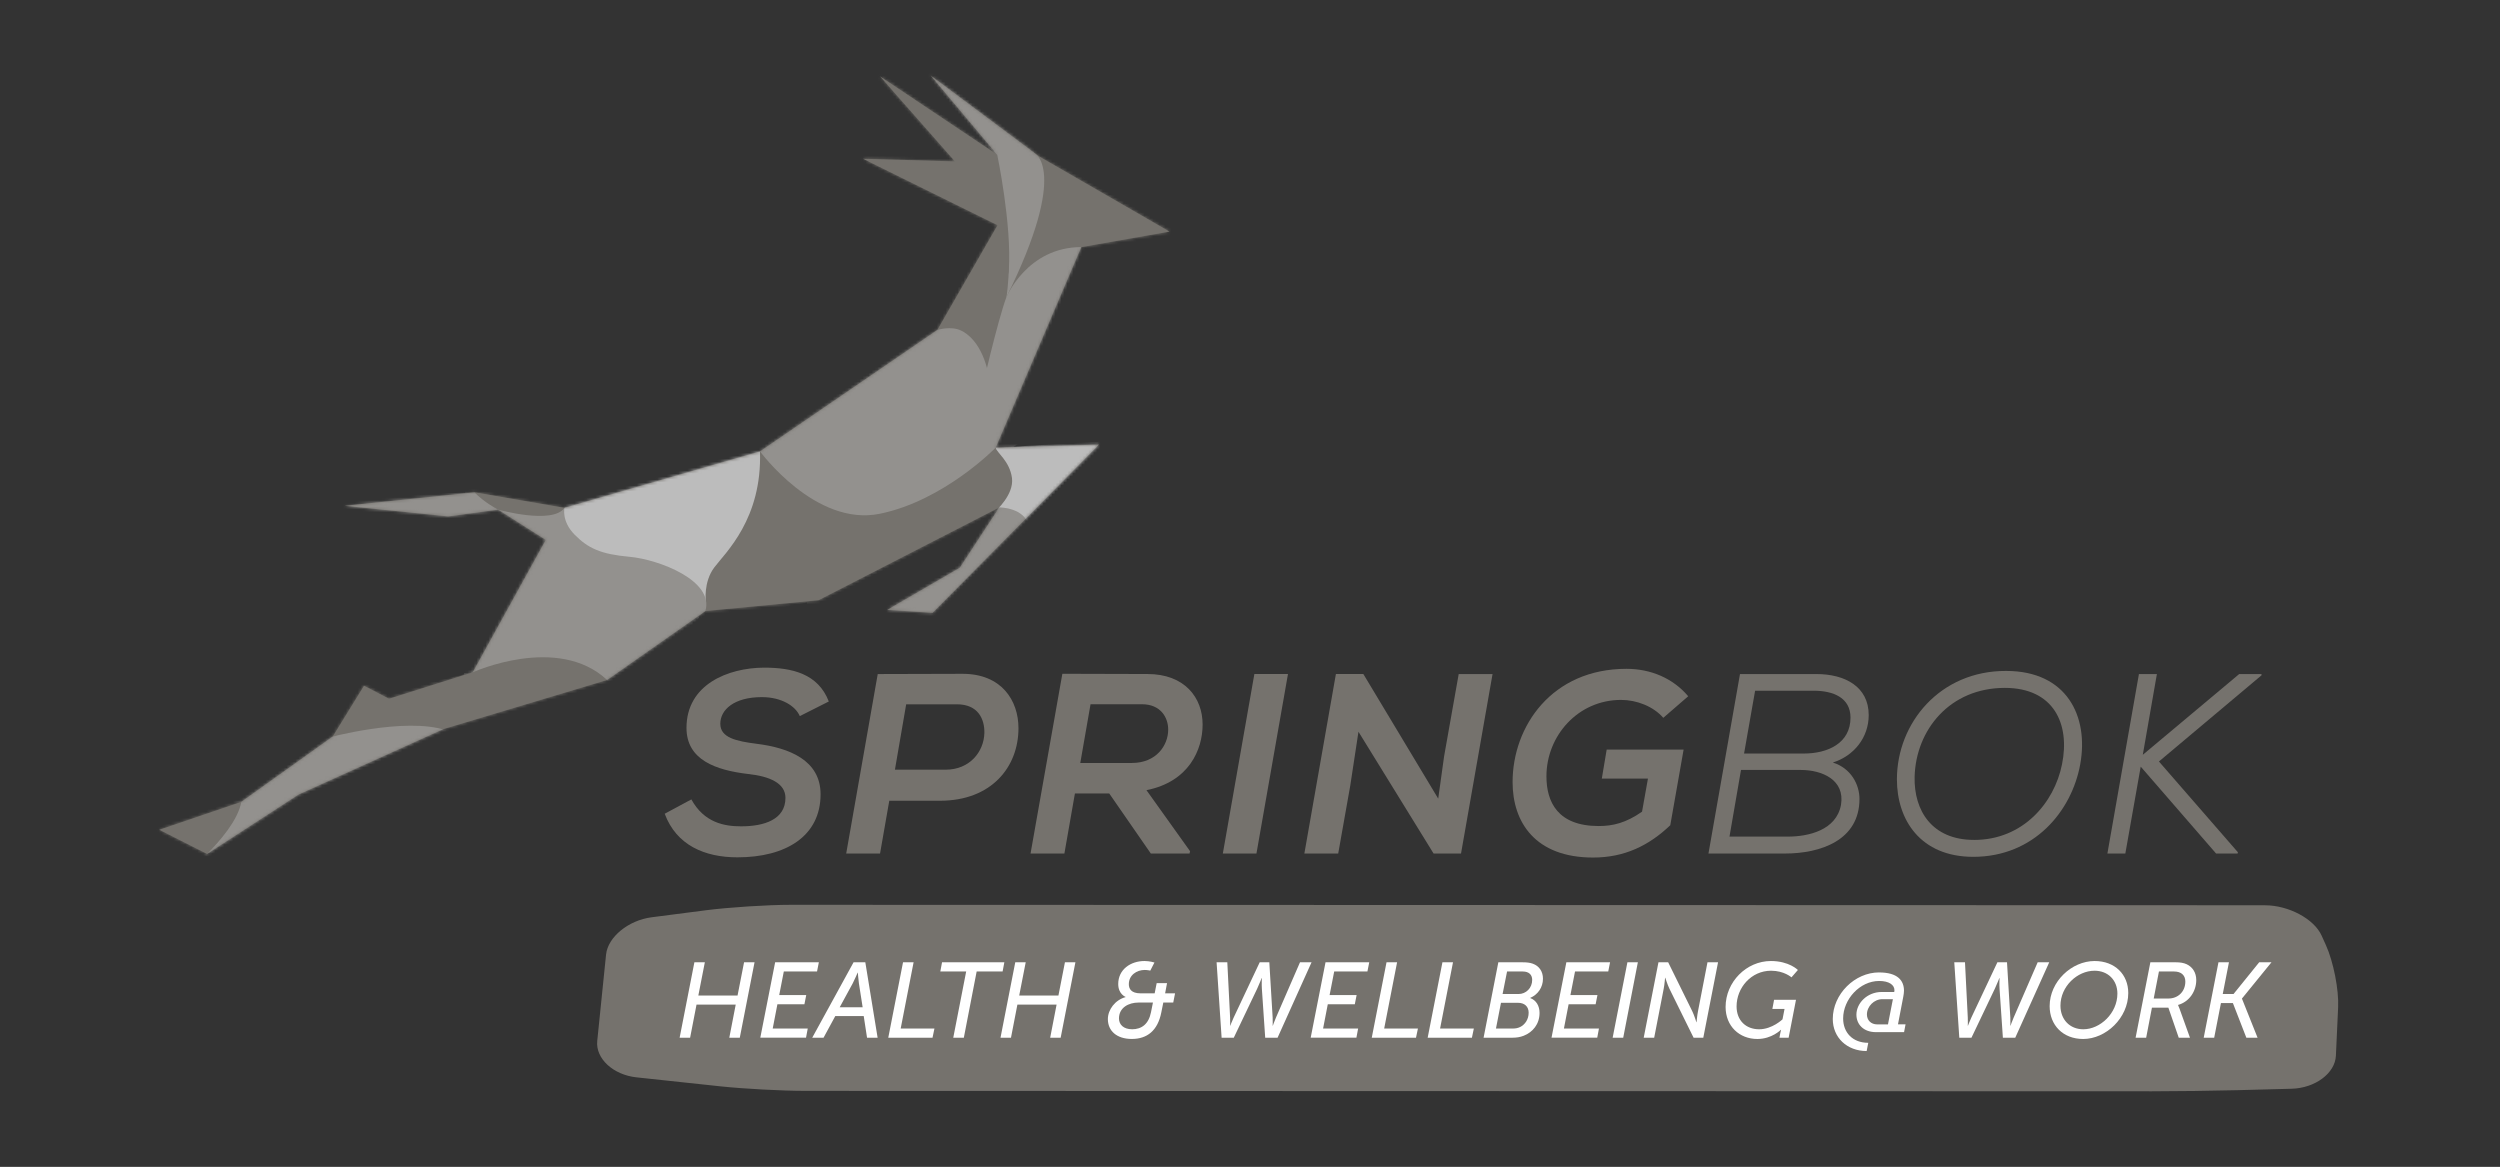 <svg width="842" height="393" viewBox="0 0 842 393" fill="none" xmlns="http://www.w3.org/2000/svg">
<rect x="0" y="0" width="842" height="393" fill="#333333" stroke="none"/>
<path d="M269.37 241.18C267.9 237.73 263.15 234.79 256.59 234.79C247.26 234.79 242.6 239.02 242.6 243.77C242.6 248.52 248.13 249.64 254.78 250.5C265.92 251.88 276.37 256.11 276.37 267.51C276.37 281.67 264.62 288.75 248.39 288.75C237.34 288.75 227.84 284.69 223.87 274.07L232.85 269.24C237.16 277.1 243.99 278.31 249.6 278.31C257.46 278.31 264.54 275.98 264.54 268.72C264.54 263.8 259.27 261.47 252.02 260.69C241.05 259.39 231.21 255.94 231.21 245.15C231.21 230.56 245.11 224.94 257.29 224.86C266.7 224.86 275.51 226.84 279.14 236.26L269.38 241.18H269.37Z" fill="#75726D"/>
<path d="M299.51 269.68L296.4 287.47H285L295.62 227.02C305.03 227.02 314.79 226.94 324.2 226.94C337.33 226.94 343.02 235.92 343.02 245.25C343.02 258.38 333.87 269.69 316.6 269.69H299.5L299.51 269.68ZM301.41 259.23H318.5C326.62 259.23 331.37 253.18 331.54 246.88C331.63 242.22 329.47 237.21 322.3 237.21H305.2L301.41 259.23Z" fill="#75726D"/>
<path d="M400.63 287.46H387.59L373.6 267.25H362.03L358.49 287.46H347.09L357.8 226.93C367.39 226.93 376.89 227.01 386.47 227.01C399 227.01 405.04 234.96 405.04 244.02C405.04 252.48 400.46 263.28 386.13 266.13L400.81 286.68L400.64 287.46H400.63ZM367.29 237.2L363.84 256.97H381.19C389.48 256.97 393.45 251.01 393.45 245.74C393.45 241.6 390.86 237.19 384.64 237.19H367.28L367.29 237.2Z" fill="#75726D"/>
<path d="M411.851 287.46L422.471 227.01H433.791L423.171 287.46H411.861H411.851Z" fill="#75726D"/>
<path d="M484.391 268.99L486.371 254.74L491.291 227.02H502.691L492.071 287.47H482.831L457.531 246.45L454.771 264.58L450.711 287.46H439.311L449.931 227.01H459.171L484.391 268.98V268.99Z" fill="#75726D"/>
<path d="M560.21 241.78C556.84 237.89 551.23 235.73 545.97 235.73C531.46 235.73 520.84 247.82 520.84 261.46C520.84 270.01 524.55 278.21 538.45 278.21C543.2 278.21 547.61 277.17 553.04 273.37L555.03 262.23H539.49L541.13 252.47H567.04L562.55 277.94C555.39 284.76 547.18 288.82 536.56 288.82C517.04 288.82 509.44 276.9 509.44 263.43C509.44 244.61 522.65 225.26 547.78 225.26C555.9 225.26 563.41 228.37 568.59 234.5L560.21 241.75V241.78Z" fill="#75726D"/>
<path d="M611.76 227.02C621.35 227.02 629.38 231.25 629.38 240.84C629.38 248.35 624.46 254.57 617.29 256.82C623.42 258.72 626.27 264.25 626.27 269.08C626.27 282.98 613.23 287.47 601.14 287.47H575.41L586.03 227.02H611.76ZM582.49 281.77H602.18C609.09 281.77 618.5 279.61 620.05 271.06C621.43 262.68 613.74 259.32 606.49 259.32H586.37L582.49 281.77ZM587.41 253.79H607.53C615.56 253.79 623.25 250.34 623.25 241.7C623.25 235.05 617.55 232.63 610.81 232.63H591.12L587.4 253.79H587.41Z" fill="#75726D"/>
<path d="M700.62 257.41C697.77 273.21 685.07 288.58 664.61 288.58C646.82 288.58 638.88 276.14 638.88 262.5C638.88 243.5 653.39 225.89 675.66 225.97C696.12 225.97 703.55 241.25 700.62 257.4V257.41ZM664.87 282.89C681.36 282.89 691.9 270.37 694.49 257.41C697.25 243.85 691.73 231.68 675.23 231.68C656.75 231.68 645.27 245.76 644.84 261.64C644.58 272.95 650.63 282.88 664.87 282.88V282.89Z" fill="#75726D"/>
<path d="M761.67 227.45L727.13 256.47L753.72 287.04L753.63 287.47H746.38L720.99 258.2L715.81 287.47H709.771L720.391 227.02H726.44L721.69 254.22L754.16 227.02H761.67V227.45Z" fill="#75726D"/>
<path d="M335.33 150.78L364.17 83.23L393.89 78L349.92 52.65L313.44 25.42L335.87 52.12L296.39 25.71L321.64 54.37L290.67 53.48L335.97 75.85L315.72 111.11L255.98 152.03L190.12 171.04L159.81 165.81L116.06 170.35L150.94 173.93H150.98L167.73 171.64L183.83 181.85L159.23 226.42L131.02 235.34L122.61 230.96L112.09 248.04L81.27 270.07L53.66 279.47L69.74 287.61L100.71 267.5L100.81 267.48L149.34 245.55L204.42 229.02L204.47 229.01L237.59 205.79L275.68 202.15L336.57 170.89L323.27 191.21L298.85 205.39L314.13 206.41L314.22 206.27L370.14 149.73L335.33 150.78Z" fill="#75726D"/>
<mask id="mask0_6648_675" style="mask-type:luminance" maskUnits="userSpaceOnUse" x="53" y="25" width="341" height="263">
<path d="M335.33 150.78L364.17 83.23L393.89 78L349.92 52.65L313.44 25.42L335.87 52.12L296.39 25.71L321.64 54.37L290.67 53.48L335.97 75.85L315.72 111.11L255.98 152.03L190.12 171.04L159.81 165.81L116.06 170.35L150.94 173.93H150.98L167.73 171.64L183.83 181.85L159.23 226.42L131.02 235.34L122.61 230.96L112.09 248.04L81.27 270.07L53.66 279.47L69.74 287.61L100.71 267.5L100.81 267.48L149.34 245.55L204.42 229.02L204.47 229.01L237.59 205.79L275.68 202.15L336.57 170.89L323.27 191.21L298.85 205.39L314.13 206.41L314.22 206.27L370.14 149.73L335.33 150.78Z" fill="white"/>
</mask>
<g mask="url(#mask0_6648_675)">
<path d="M349.39 46.51L330.47 83.72L341.58 111.99L404.06 79.02L352.86 44.2L349.39 46.51Z" fill="#75726D"/>
<path d="M348.26 51.41C348.26 51.41 360.42 56.67 339 100.01C317.58 143.35 295.73 17.06 295.73 17.06L341.41 13.95L348.26 51.41Z" fill="#93918E"/>
<path d="M335.87 52.12C335.87 52.12 340.82 75.71 339.76 91.05C338.71 106.39 282.47 73.02 282.47 73.02L273.6 47.61L278.95 22.04L302.8 23.63L335.86 52.13L335.87 52.12Z" fill="#75726D"/>
<path d="M338.99 100.01C338.99 100.01 342.11 79.59 335.97 75.84C329.82 72.1 309.96 89.96 309.96 89.96L310.08 121.74L333.75 132.19L345.37 125.2L347.16 110.3L338.99 100.01Z" fill="#75726D"/>
<path d="M338.99 100.01C338.99 100.01 346 83.23 364.17 83.22L357.41 139.49L335.05 154.85L330.5 131.97C330.5 131.97 335.98 108.08 338.98 100L338.99 100.01Z" fill="#93918E"/>
<path d="M336.16 166.12L317.1 190.12L293.39 207.91L316.98 210.29L350.41 174.56L336.16 166.12Z" fill="#93918E"/>
<path d="M336.57 170.89C336.57 170.89 345.25 170.87 346.5 177.29C347.75 183.71 375.44 148.41 375.44 148.41L335.32 150.78C335.32 150.78 332.36 163.21 332.58 163.38C332.8 163.55 336.57 170.9 336.57 170.9V170.89Z" fill="#BCBCBC"/>
<path d="M335.33 150.78C335.64 152.4 340.07 155.28 340.83 160.97C341.59 166.65 335.29 172.1 335.29 172.1L285.98 206.45L271.31 207.26L273.22 190.74L276.85 160.53L310.56 154.25L335.33 150.78Z" fill="#75726D"/>
<path d="M280.78 171.6C281.04 171.69 289.18 176.26 288.65 182.53C288.05 189.61 280.42 197.89 275.67 202.15L237.69 209.74L229.92 200.55L251.67 157.39L254.06 146.59L273.1 155.62L280.77 171.6" fill="#75726D"/>
<path d="M215.83 149.36L186.45 167.59L188.78 187.02L224.08 203.81L233.04 213.28L237.74 202.69C237.74 202.69 236.82 196.1 240.58 191.1C244.34 186.1 256.73 174.77 255.96 152.02L215.82 149.35" fill="#BCBCBC"/>
<path d="M190.12 171.04C190.12 171.04 189.03 175.5 193.52 180.06C198.01 184.62 202.29 186.66 212.05 187.53C221.81 188.41 240.57 195.51 237.58 205.78L206.66 232.99L192.28 232.44L179.01 203.14L163.15 172.95L168.01 167.21L186.44 167.57L190.1 171.02" fill="#93918E"/>
<path d="M167.73 171.64C167.73 171.64 186.16 176.79 190.12 171.04L190.54 163.93L155.83 161.62L157.78 171.44L164.36 175.08L167.73 171.64Z" fill="#75726D"/>
<path d="M167.73 171.64C163.52 169.33 161.03 167.1 159.8 165.82L110.55 167.42L109.96 176.35L159.88 179.67L167.73 171.64Z" fill="#93918E"/>
<path d="M196.76 223.99C184.65 214.76 189.76 195.49 189.39 189.6C189.02 183.71 183.84 181.84 183.84 181.84L160.38 193.58L155.14 236.03L198.8 232.46L196.77 223.97L196.76 223.99Z" fill="#93918E"/>
<path d="M204.47 229.01C187.81 213.47 159.23 226.43 159.23 226.43L127.39 233.93L129.3 250.96L178.65 245.72L203.98 236.29L204.46 229.02L204.47 229.01Z" fill="#75726D"/>
<path d="M131.28 234.8C131.28 234.8 126.37 243.14 141.2 244.49L127.49 251.39L103.02 248.44L122.08 221.29L131.27 234.8H131.28Z" fill="#75726D"/>
<path d="M150.22 245.96C136.42 241.34 110.02 248.57 110.02 248.57L79.29 268.02L66.56 290.01L146.91 260.79L150.22 245.96Z" fill="#93918E"/>
<path d="M69.75 287.61C73.99 283.35 80.22 276.2 81.27 270.07L48.66 273.29L50.53 286.33L69.75 287.61Z" fill="#75726D"/>
<path d="M335.33 150.78C335.33 150.78 317.98 168.62 296.3 173.04C274.62 177.46 255.98 152.03 255.98 152.03L259.69 133.31L315.73 111.11C315.73 111.11 320.26 109.69 323.67 111.32C328.59 113.68 332.91 120.46 333.75 132.19C334.59 143.92 333.56 147.25 335.33 150.78Z" fill="#93918E"/>
</g>
<path d="M762.86 304.9C770.81 304.9 779.38 309.49 781.91 315.09L783.38 318.35C785.91 323.95 787.76 333.37 787.48 339.27L786.73 355.57C786.46 361.48 779.74 366.48 771.8 366.69L753.62 367.17C745.68 367.38 732.68 367.55 724.73 367.55L271.42 367.41C263.47 367.41 250.54 366.72 242.67 365.88L214.36 362.85C206.5 362.01 200.55 356.5 201.15 350.61L204.12 321.5C204.72 315.61 211.62 309.96 219.45 308.94L237.71 306.58C245.54 305.57 258.45 304.74 266.39 304.74L762.85 304.89L762.86 304.9Z" fill="#75726D"/>
<path d="M233.86 324.1H237.39L235.2 335.29H248.41L250.6 324.1H254.13L249.16 349.5H245.63L247.79 338.35H234.59L232.43 349.5H228.9L233.87 324.1H233.86Z" fill="white"/>
<path d="M261.07 324.1H275.79L275.18 327.19H263.99L262.44 335.14H271.54L270.93 338.23H261.83L260.25 346.4H272.05L271.47 349.49H256.07L261.07 324.09V324.1Z" fill="white"/>
<path d="M273.56 349.5L287.48 324.1H291.44L295.58 349.5H292.02L290.9 342.2H281.33L277.37 349.5H273.56ZM290.54 339.25L289.28 331.19C289.1 329.89 288.92 327.59 288.92 327.59H288.85C288.85 327.59 287.88 329.89 287.2 331.19L282.81 339.25H290.55H290.54Z" fill="white"/>
<path d="M304.14 324.1H307.7L303.35 346.41H314.72L314.07 349.5H299.17L304.14 324.1Z" fill="white"/>
<path d="M325.41 327.19H316.7L317.28 324.1H338.26L337.68 327.19H328.94L324.62 349.5H321.06L325.41 327.19Z" fill="white"/>
<path d="M341.93 324.1H345.46L343.27 335.29H356.48L358.67 324.1H362.2L357.23 349.5H353.7L355.86 338.35H342.66L340.5 349.5H336.97L341.94 324.1H341.93Z" fill="white"/>
<path d="M379.1 335.83V335.76C379.1 335.76 376.62 334.86 376.62 331.41C376.62 326.52 380.79 323.67 385.47 323.67C387.2 323.67 388.82 324.17 388.82 324.17L387.42 326.9C387.42 326.9 386.41 326.68 385.55 326.68C382.82 326.68 380.19 328.44 380.19 331.47C380.19 332.95 380.91 334.56 384.18 334.56H388.89L389.57 331.11H393.06L392.41 334.56H395.76L395.15 337.65H391.8L391.12 341.03C389.9 347.15 386.33 349.92 381.19 349.92C376.05 349.92 373.13 347.15 373.13 343.23C373.13 340.03 375.58 336.79 379.1 335.82V335.83ZM381.26 346.66C384.53 346.66 386.87 344.9 387.66 340.9L388.31 337.66H383.45C380.14 337.66 376.87 339.35 376.87 343.02C376.87 345.11 378.45 346.65 381.26 346.65V346.66Z" fill="white"/>
<path d="M409.729 324.1H413.359L414.299 342.74C414.369 344.11 414.299 345.44 414.299 345.44H414.369C414.369 345.44 414.839 344.15 415.489 342.74L424.269 324.1H427.509L428.629 342.74C428.699 344 428.629 345.44 428.629 345.44H428.699C428.699 345.44 429.169 344.07 429.739 342.74L437.839 324.1H441.729L430.289 349.5H426.119L424.999 333.02C424.889 331.44 424.999 329.42 424.999 329.42H424.929C424.929 329.42 424.169 331.36 423.419 332.98L415.539 349.5H411.439L409.749 324.1H409.729Z" fill="white"/>
<path d="M446.439 324.1H461.159L460.549 327.19H449.359L447.809 335.14H456.909L456.299 338.23H447.199L445.619 346.4H457.419L456.839 349.49H441.439L446.439 324.09V324.1Z" fill="white"/>
<path d="M466.98 324.1H470.54L466.19 346.41H477.56L476.91 349.5H462.01L466.98 324.1Z" fill="white"/>
<path d="M485.81 324.1H489.37L485.02 346.41H496.39L495.74 349.5H480.84L485.81 324.1Z" fill="white"/>
<path d="M504.63 324.1H512.8C514.1 324.1 515.28 324.21 516.25 324.57C518.41 325.36 519.67 327.2 519.67 329.64C519.67 332.55 517.94 335 515.39 336.08V336.15C517.37 336.87 518.52 338.74 518.52 341.15C518.52 344.93 516.22 347.66 513.16 348.85C511.97 349.32 510.71 349.5 509.42 349.5H499.67L504.64 324.1H504.63ZM509.56 346.41C510.39 346.41 511.22 346.27 511.94 345.91C513.67 345.08 514.85 343.28 514.85 341.09C514.85 339.04 513.52 337.74 511.22 337.74H505.53L503.84 346.41H509.56ZM511.43 334.79C513.98 334.79 516.04 332.74 516.04 330.04C516.04 328.31 514.96 327.2 512.87 327.2H507.58L506.07 334.79H511.43Z" fill="white"/>
<path d="M527.55 324.1H542.27L541.66 327.19H530.47L528.92 335.14H538.02L537.41 338.23H528.31L526.73 346.4H538.53L537.95 349.49H522.55L527.55 324.09V324.1Z" fill="white"/>
<path d="M548.1 324.1H551.63L546.7 349.5H543.14L548.11 324.1H548.1Z" fill="white"/>
<path d="M558.57 324.1H561.84L569.97 340.61C570.62 341.94 571.34 344.28 571.34 344.28H571.41C571.41 344.28 571.59 342.01 571.88 340.61L575.08 324.1H578.64L573.67 349.5H570.4L562.27 333.02C561.59 331.62 560.87 329.31 560.87 329.31H560.8C560.8 329.31 560.62 331.58 560.33 333.02L557.13 349.5H553.6L558.57 324.1Z" fill="white"/>
<path d="M596.43 323.67C602.58 323.67 605.53 326.69 605.53 326.69L603.37 329.17C603.37 329.17 600.89 326.94 596.5 326.94C589.81 326.94 584.88 332.66 584.88 338.96C584.88 343.71 588.05 346.66 592.47 346.66C596.89 346.66 600.35 343.31 600.35 343.31L601.03 339.82H596.93L597.51 336.73H604.89L602.41 349.5H599.32L599.61 347.92C599.72 347.38 599.86 346.84 599.86 346.84H599.79C599.79 346.84 596.77 349.93 591.87 349.93C585.86 349.93 581.18 345.65 581.18 339.14C581.18 330.76 588.16 323.67 596.44 323.67H596.43Z" fill="white"/>
<path d="M632.88 327.52C639.14 327.52 641.26 330.25 641.26 333.67C641.26 334.17 641.15 335.07 641.04 335.61L639.24 345H641.79L641.29 347.63H631.86C627.65 347.63 625.24 345.04 625.24 341.73C625.24 337.88 628.87 334.1 633.73 334.1H637.98C638.02 333.92 638.05 333.74 638.05 333.52C638.05 331.72 636.25 330.39 632.9 330.39C626.39 330.39 620.77 336.58 620.77 343.02C620.77 347.7 623.9 351.22 629.23 351.22L628.69 353.99C622.03 353.99 617.28 349.42 617.28 343.2C617.28 334.78 624.73 327.51 632.86 327.51L632.88 327.52ZM632.27 345.01H635.87L637.53 336.52H634C631.16 336.52 628.78 338.97 628.78 341.67C628.78 343.58 630.11 345.02 632.27 345.02V345.01Z" fill="white"/>
<path d="M658.18 324.1H661.81L662.75 342.74C662.82 344.11 662.75 345.44 662.75 345.44H662.82C662.82 345.44 663.29 344.15 663.94 342.74L672.72 324.1H675.96L677.08 342.74C677.15 344 677.08 345.44 677.08 345.44H677.15C677.15 345.44 677.62 344.07 678.19 342.74L686.29 324.1H690.18L678.74 349.5H674.57L673.45 333.02C673.34 331.44 673.45 329.42 673.45 329.42H673.38C673.38 329.42 672.62 331.36 671.87 332.98L663.99 349.5H659.89L658.2 324.1H658.18Z" fill="white"/>
<path d="M705.47 323.67C712.27 323.67 716.8 328.17 716.8 334.46C716.8 342.84 709.28 349.93 701.62 349.93C694.82 349.93 690.32 345.29 690.32 338.85C690.32 330.61 697.73 323.67 705.47 323.67ZM701.66 346.66C707.35 346.66 713.14 341.26 713.14 334.64C713.14 330.11 709.97 326.94 705.44 326.94C699.65 326.94 693.96 332.19 693.96 338.71C693.96 343.39 697.13 346.66 701.66 346.66Z" fill="white"/>
<path d="M724.219 324.1H732.859C734.229 324.1 735.45 324.28 736.46 324.75C738.47 325.69 739.7 327.59 739.7 330.08C739.7 333.82 737.4 337.38 733.58 338.46V338.53C733.58 338.53 733.759 338.89 734.049 339.68L737.58 349.5H733.799L730.31 339.39H724.77L722.83 349.5H719.27L724.24 324.1H724.219ZM730.37 336.3C733.46 336.3 736.02 334.07 736.02 330.58C736.02 328.46 734.62 327.2 732.24 327.2H727.13L725.37 336.3H730.37Z" fill="white"/>
<path d="M747.18 324.1H750.71L748.62 334.79H752.25L760.89 324.1H765.03L755.1 336.3V336.37L760.35 349.5H756.57L752.04 337.84H748.01L745.74 349.5H742.21L747.18 324.1Z" fill="white"/>
</svg>
